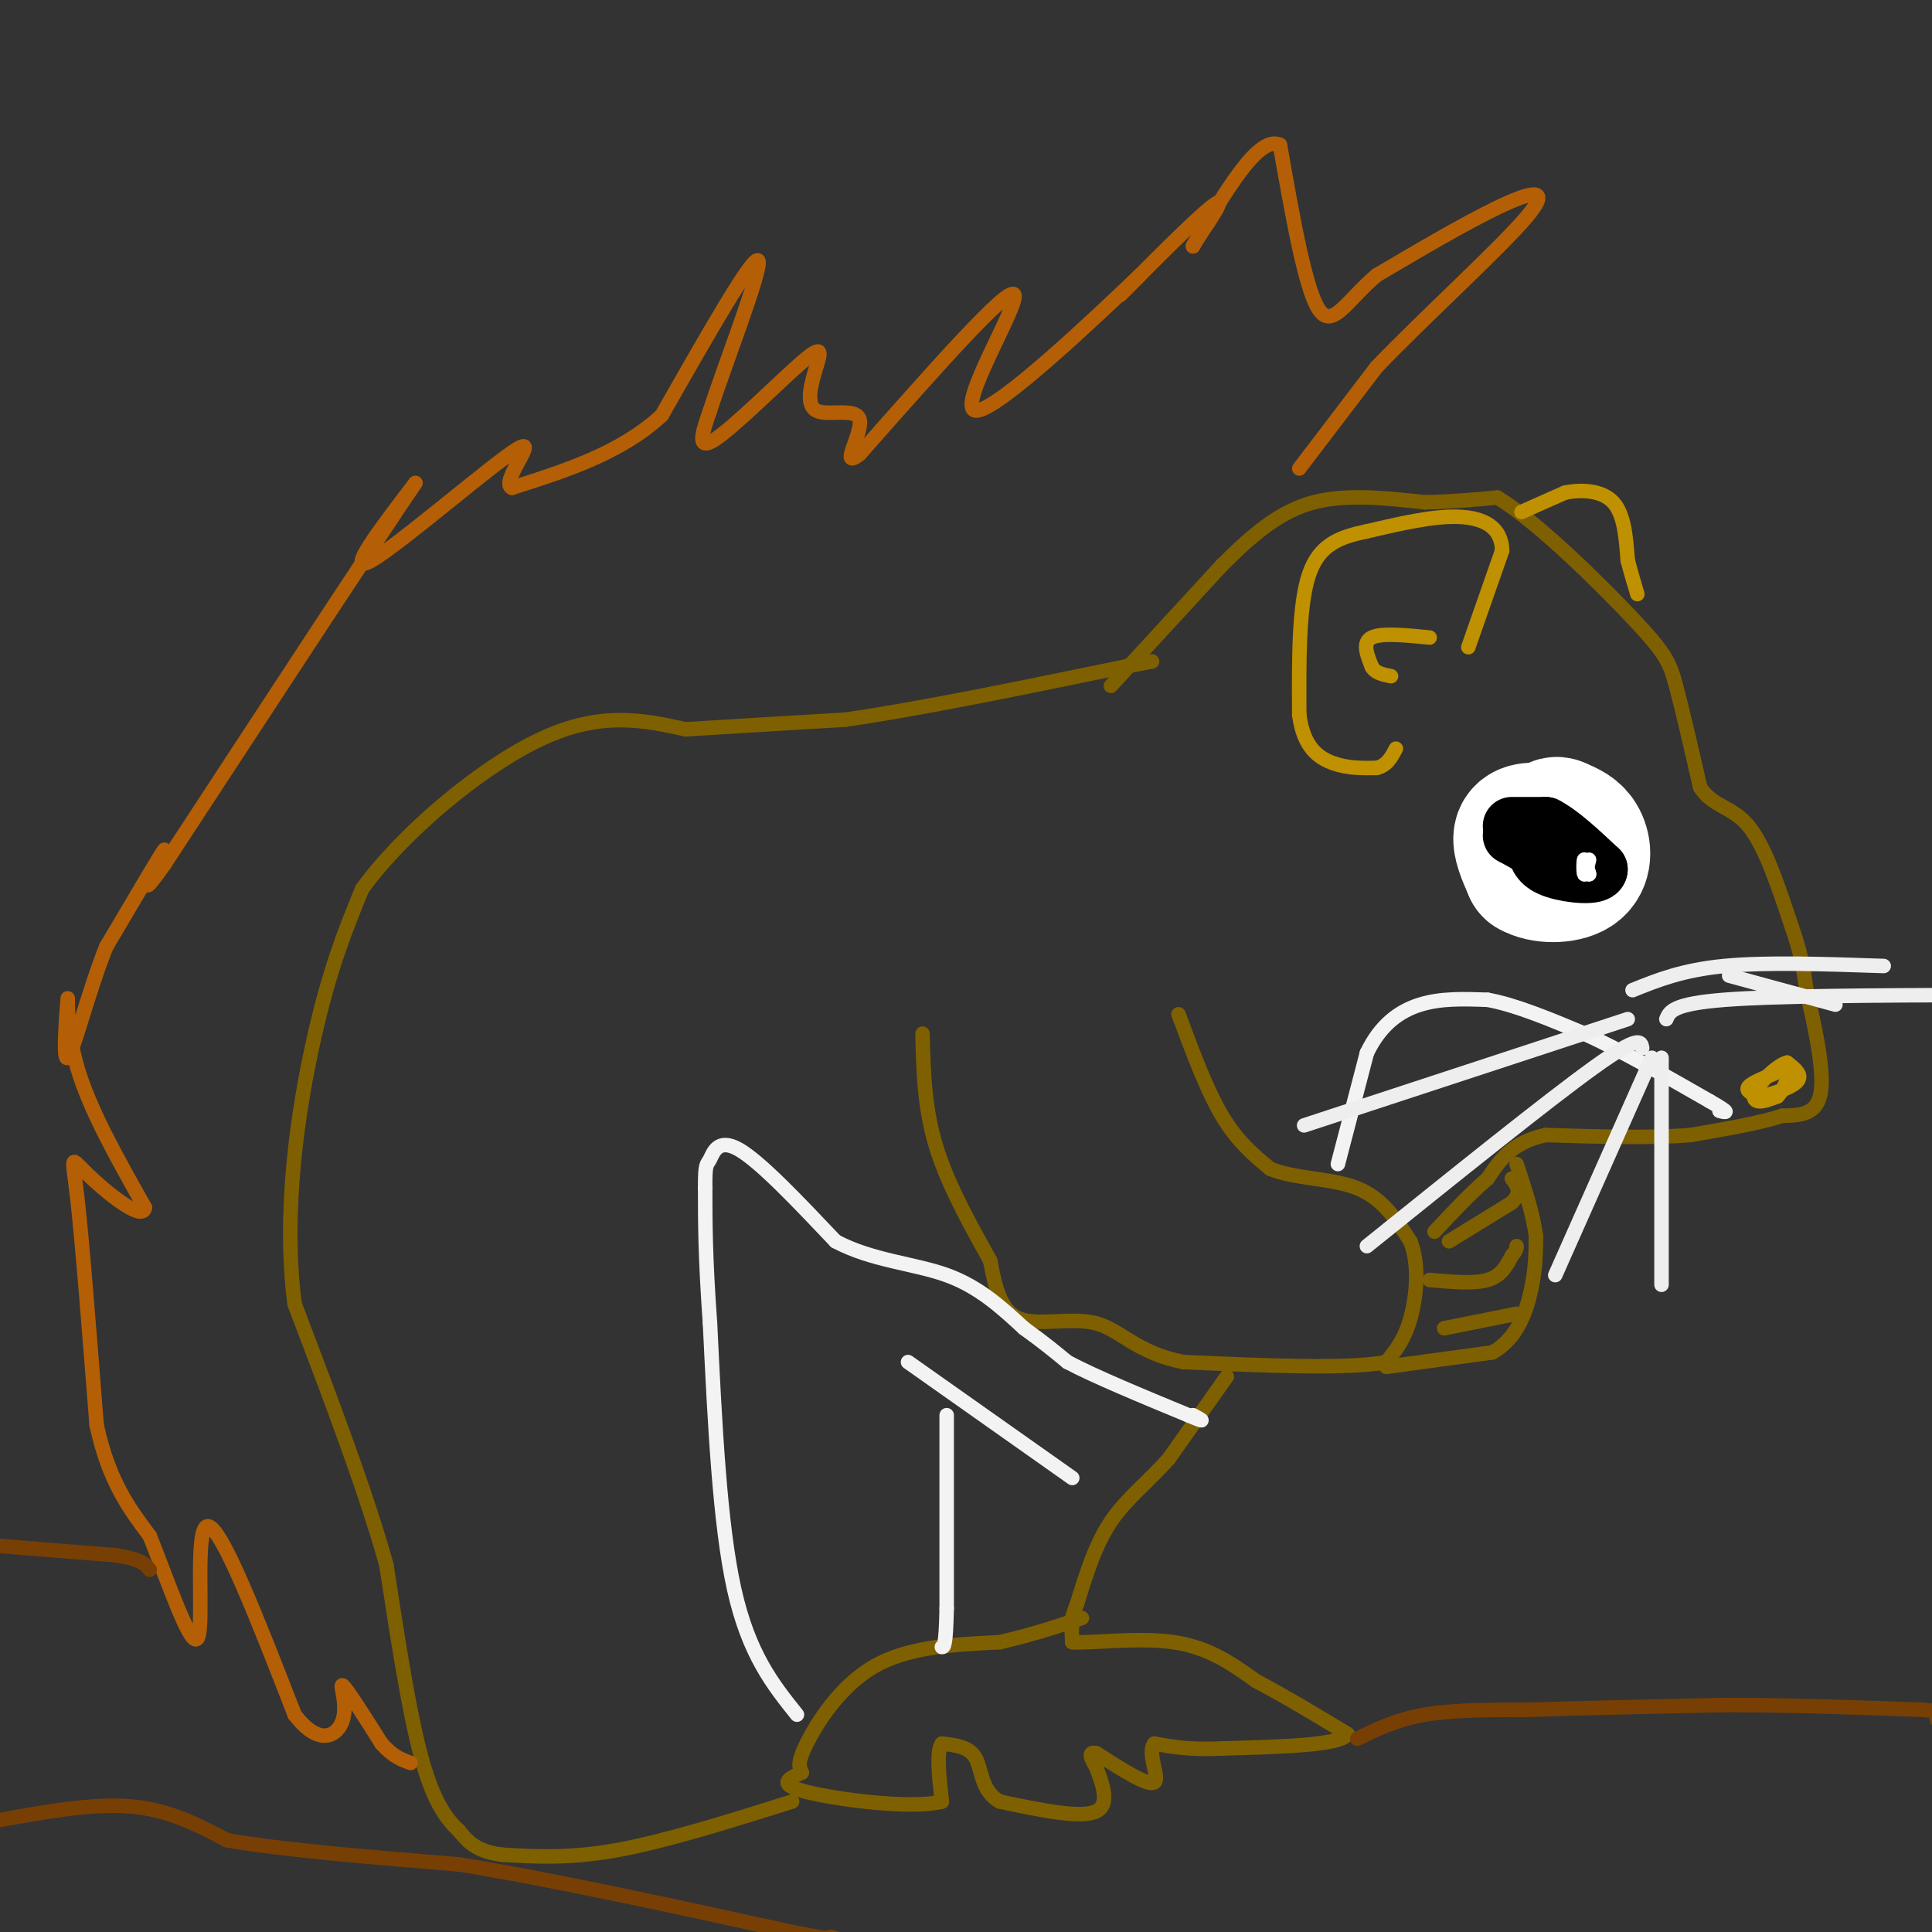 <svg viewBox='0 0 400 400' version='1.1' xmlns='http://www.w3.org/2000/svg' xmlns:xlink='http://www.w3.org/1999/xlink'><rect x="0" y="0" width="400" height="400" fill="#333333" stroke="none"/><g fill='none' stroke='#7f6000' stroke-width='3' stroke-linecap='round' stroke-linejoin='round'><path d='M230,142c0.000,0.000 23.000,-25.000 23,-25'/><path d='M253,117c6.778,-6.778 12.222,-11.222 19,-13c6.778,-1.778 14.889,-0.889 23,0'/><path d='M295,104c6.333,-0.167 10.667,-0.583 15,-1'/><path d='M310,103c8.179,4.917 21.125,17.708 28,25c6.875,7.292 7.679,9.083 9,14c1.321,4.917 3.161,12.958 5,21'/><path d='M352,163c2.600,4.111 6.600,3.889 10,8c3.400,4.111 6.200,12.556 9,21'/><path d='M371,192c2.000,5.667 2.500,9.333 3,13'/><path d='M374,205c1.489,6.467 3.711,16.133 3,21c-0.711,4.867 -4.356,4.933 -8,5'/><path d='M369,231c-4.500,1.500 -11.750,2.750 -19,4'/><path d='M350,235c-8.167,0.667 -19.083,0.333 -30,0'/><path d='M320,235c-7.000,1.500 -9.500,5.250 -12,9'/><path d='M308,244c-3.833,3.333 -7.417,7.167 -11,11'/><path d='M244,210c2.917,7.833 5.833,15.667 9,21c3.167,5.333 6.583,8.167 10,11'/><path d='M263,242c5.067,2.111 12.733,1.889 18,4c5.267,2.111 8.133,6.556 11,11'/><path d='M292,257c1.933,4.867 1.267,11.533 0,16c-1.267,4.467 -3.133,6.733 -5,9'/><path d='M287,282c-7.833,1.500 -24.917,0.750 -42,0'/><path d='M245,282c-9.690,-1.893 -12.917,-6.625 -18,-8c-5.083,-1.375 -12.024,0.607 -16,-1c-3.976,-1.607 -4.988,-6.804 -6,-12'/><path d='M205,261c-3.244,-5.911 -8.356,-14.689 -11,-23c-2.644,-8.311 -2.822,-16.156 -3,-24'/><path d='M300,257c0.000,0.000 13.000,-8.000 13,-8'/><path d='M313,249c2.167,-2.167 1.083,-3.583 0,-5'/><path d='M287,283c0.000,0.000 22.000,-3.000 22,-3'/><path d='M309,280c5.156,-2.867 7.044,-8.533 8,-13c0.956,-4.467 0.978,-7.733 1,-11'/><path d='M318,256c-0.500,-4.333 -2.250,-9.667 -4,-15'/><path d='M296,265c4.583,0.417 9.167,0.833 12,0c2.833,-0.833 3.917,-2.917 5,-5'/><path d='M313,260c1.000,-1.167 1.000,-1.583 1,-2'/><path d='M299,275c0.000,0.000 15.000,-3.000 15,-3'/><path d='M254,285c0.000,0.000 -12.000,17.000 -12,17'/><path d='M242,302c-4.222,4.778 -8.778,8.222 -12,13c-3.222,4.778 -5.111,10.889 -7,17'/><path d='M223,332c-1.333,3.500 -1.167,3.750 -1,4'/><path d='M222,336c-0.167,1.333 -0.083,2.667 0,4'/><path d='M222,340c3.911,0.267 13.689,-1.067 21,0c7.311,1.067 12.156,4.533 17,8'/><path d='M260,348c6.000,3.167 12.500,7.083 19,11'/><path d='M279,359c-1.167,2.333 -13.583,2.667 -26,3'/><path d='M253,362c-6.667,0.333 -10.333,-0.333 -14,-1'/><path d='M239,361c-1.644,1.889 1.244,7.111 0,8c-1.244,0.889 -6.622,-2.556 -12,-6'/><path d='M227,363c-2.000,-0.500 -1.000,1.250 0,3'/><path d='M227,366c0.889,2.556 3.111,7.444 0,9c-3.111,1.556 -11.556,-0.222 -20,-2'/><path d='M207,373c-3.911,-2.178 -3.689,-6.622 -5,-9c-1.311,-2.378 -4.156,-2.689 -7,-3'/><path d='M195,361c-1.167,1.500 -0.583,6.750 0,12'/><path d='M195,373c-6.178,1.600 -21.622,-0.400 -28,-2c-6.378,-1.600 -3.689,-2.800 -1,-4'/><path d='M166,367c-0.452,-1.083 -1.083,-1.792 1,-6c2.083,-4.208 6.881,-11.917 14,-16c7.119,-4.083 16.560,-4.542 26,-5'/><path d='M207,340c7.167,-1.667 12.083,-3.333 17,-5'/><path d='M164,373c-13.000,4.083 -26.000,8.167 -36,10c-10.000,1.833 -17.000,1.417 -24,1'/><path d='M104,384c-5.500,-0.667 -7.250,-2.833 -9,-5'/><path d='M95,379c-2.867,-2.600 -5.533,-6.600 -8,-16c-2.467,-9.400 -4.733,-24.200 -7,-39'/><path d='M80,324c-4.333,-15.500 -11.667,-34.750 -19,-54'/><path d='M61,270c-2.511,-19.244 0.711,-40.356 4,-55c3.289,-14.644 6.644,-22.822 10,-31'/><path d='M75,184c8.444,-11.622 24.556,-25.178 37,-31c12.444,-5.822 21.222,-3.911 30,-2'/><path d='M142,151c10.500,-0.667 21.750,-1.333 33,-2'/><path d='M175,149c15.167,-2.167 36.583,-6.583 58,-11'/><path d='M233,138c9.667,-1.833 4.833,-0.917 0,0'/></g>
<g fill='none' stroke='#bf9000' stroke-width='3' stroke-linecap='round' stroke-linejoin='round'><path d='M304,134c0.000,0.000 7.000,-20.000 7,-20'/><path d='M311,114c-0.067,-4.800 -3.733,-6.800 -9,-7c-5.267,-0.200 -12.133,1.400 -19,3'/><path d='M283,110c-5.533,1.178 -9.867,2.622 -12,9c-2.133,6.378 -2.067,17.689 -2,29'/><path d='M269,148c0.844,6.689 3.956,8.911 7,10c3.044,1.089 6.022,1.044 9,1'/><path d='M285,159c2.167,-0.500 3.083,-2.250 4,-4'/><path d='M296,132c-5.000,-0.500 -10.000,-1.000 -12,0c-2.000,1.000 -1.000,3.500 0,6'/><path d='M284,138c0.667,1.333 2.333,1.667 4,2'/><path d='M315,106c0.000,0.000 9.000,-4.000 9,-4'/><path d='M324,102c3.489,-0.711 7.711,-0.489 10,2c2.289,2.489 2.644,7.244 3,12'/><path d='M337,116c0.833,3.167 1.417,5.083 2,7'/><path d='M368,222c-2.667,1.083 -5.333,2.167 -6,3c-0.667,0.833 0.667,1.417 2,2'/><path d='M364,227c2.178,-0.178 6.622,-1.622 8,-3c1.378,-1.378 -0.311,-2.689 -2,-4'/><path d='M370,220c-1.619,0.321 -4.667,3.125 -6,5c-1.333,1.875 -0.952,2.821 0,3c0.952,0.179 2.476,-0.411 4,-1'/><path d='M368,227c1.167,-1.167 2.083,-3.583 3,-6'/></g>
<g fill='none' stroke='#f3f3f3' stroke-width='3' stroke-linecap='round' stroke-linejoin='round'><path d='M165,355c-5.000,-6.250 -10.000,-12.500 -13,-26c-3.000,-13.500 -4.000,-34.250 -5,-55'/><path d='M147,274c-1.000,-13.833 -1.000,-20.917 -1,-28'/><path d='M146,246c-0.048,-5.345 0.333,-4.708 1,-6c0.667,-1.292 1.619,-4.512 6,-2c4.381,2.512 12.190,10.756 20,19'/><path d='M173,257c7.511,4.022 16.289,4.578 23,7c6.711,2.422 11.356,6.711 16,11'/><path d='M212,275c4.167,3.000 6.583,5.000 9,7'/><path d='M221,282c5.667,3.000 15.333,7.000 25,11'/><path d='M246,293c4.333,1.833 2.667,0.917 1,0'/><path d='M188,282c0.000,0.000 34.000,24.000 34,24'/><path d='M196,293c0.000,0.000 0.000,40.000 0,40'/><path d='M196,333c-0.167,8.000 -0.583,8.000 -1,8'/><path d='M277,241c0.000,0.000 6.000,-23.000 6,-23'/><path d='M283,218c2.756,-5.756 6.644,-8.644 11,-10c4.356,-1.356 9.178,-1.178 14,-1'/><path d='M308,207c5.667,1.000 12.833,4.000 20,7'/><path d='M328,214c7.667,3.500 16.833,8.750 26,14'/><path d='M354,228c4.667,2.667 3.333,2.333 2,2'/></g>
<g fill='none' stroke='#eeeeee' stroke-width='3' stroke-linecap='round' stroke-linejoin='round'><path d='M337,211c0.000,0.000 -67.000,22.000 -67,22'/><path d='M340,217c-0.250,-1.417 -0.500,-2.833 -10,4c-9.500,6.833 -28.250,21.917 -47,37'/><path d='M342,219c0.000,0.000 -20.000,45.000 -20,45'/><path d='M344,219c0.000,0.000 0.000,47.000 0,47'/><path d='M338,205c5.167,-2.083 10.333,-4.167 19,-5c8.667,-0.833 20.833,-0.417 33,0'/><path d='M345,211c0.667,-1.583 1.333,-3.167 12,-4c10.667,-0.833 31.333,-0.917 52,-1'/><path d='M358,202c0.000,0.000 22.000,6.000 22,6'/></g>
<g fill='none' stroke='#b45f06' stroke-width='3' stroke-linecap='round' stroke-linejoin='round'><path d='M269,97c0.000,0.000 16.000,-21.000 16,-21'/><path d='M285,76c9.548,-9.976 25.417,-24.417 31,-31c5.583,-6.583 0.881,-5.310 -6,-2c-6.881,3.310 -15.940,8.655 -25,14'/><path d='M285,57c-6.200,5.244 -9.200,11.356 -12,7c-2.800,-4.356 -5.400,-19.178 -8,-34'/><path d='M265,30c-4.333,-2.167 -11.167,9.417 -18,21'/><path d='M247,51c-0.560,0.179 7.042,-9.875 5,-9c-2.042,0.875 -13.726,12.679 -18,17c-4.274,4.321 -1.137,1.161 2,-2'/><path d='M236,57c-8.238,7.845 -29.833,28.458 -34,28c-4.167,-0.458 9.095,-21.988 8,-24c-1.095,-2.012 -16.548,15.494 -32,33'/><path d='M178,94c-4.412,3.519 0.560,-4.184 0,-7c-0.560,-2.816 -6.650,-0.743 -9,-2c-2.350,-1.257 -0.960,-5.842 0,-9c0.960,-3.158 1.489,-4.889 -3,-1c-4.489,3.889 -13.997,13.397 -18,16c-4.003,2.603 -2.502,-1.698 -1,-6'/><path d='M147,85c2.956,-9.244 10.844,-29.356 10,-31c-0.844,-1.644 -10.422,15.178 -20,32'/><path d='M137,86c-8.500,7.833 -19.750,11.417 -31,15'/><path d='M106,101c-2.679,-1.048 6.125,-11.167 1,-8c-5.125,3.167 -24.179,19.619 -30,23c-5.821,3.381 1.589,-6.310 9,-16'/><path d='M86,100c-7.167,10.500 -29.583,44.750 -52,79'/><path d='M34,179c-7.556,10.733 -0.444,-1.933 0,-3c0.444,-1.067 -5.778,9.467 -12,20'/><path d='M22,196c-3.681,9.161 -6.884,22.064 -8,23c-1.116,0.936 -0.147,-10.094 0,-12c0.147,-1.906 -0.530,5.313 2,14c2.530,8.687 8.265,18.844 14,29'/><path d='M30,250c-0.381,3.167 -8.333,-3.417 -12,-7c-3.667,-3.583 -3.048,-4.167 -2,5c1.048,9.167 2.524,28.083 4,47'/><path d='M20,295c2.500,11.667 6.750,17.333 11,23'/><path d='M31,318c4.060,10.143 8.708,24.000 10,21c1.292,-3.000 -0.774,-22.857 2,-23c2.774,-0.143 10.387,19.429 18,39'/><path d='M61,355c5.143,6.821 9.000,4.375 10,1c1.000,-3.375 -0.857,-7.679 0,-7c0.857,0.679 4.429,6.339 8,12'/><path d='M79,361c2.333,2.667 4.167,3.333 6,4'/></g>
<g fill='none' stroke='#ffffff' stroke-width='28' stroke-linecap='round' stroke-linejoin='round'><path d='M320,172c-2.250,-0.167 -4.500,-0.333 -5,1c-0.500,1.333 0.750,4.167 2,7'/><path d='M317,180c2.238,1.405 6.833,1.417 9,0c2.167,-1.417 1.905,-4.262 1,-6c-0.905,-1.738 -2.452,-2.369 -4,-3'/><path d='M323,171c-0.833,-0.500 -0.917,-0.250 -1,0'/></g>
<g fill='none' stroke='#000000' stroke-width='12' stroke-linecap='round' stroke-linejoin='round'><path d='M313,171c0.000,0.000 7.000,0.000 7,0'/><path d='M320,171c3.000,1.500 7.000,5.250 11,9'/><path d='M331,180c-0.111,1.578 -5.889,1.022 -9,0c-3.111,-1.022 -3.556,-2.511 -4,-4'/><path d='M318,176c-1.500,-1.167 -3.250,-2.083 -5,-3'/></g>
<g fill='none' stroke='#ffffff' stroke-width='3' stroke-linecap='round' stroke-linejoin='round'><path d='M328,180c0.000,0.000 1.000,1.000 1,1'/><path d='M329,181c0.000,-0.333 -0.500,-1.667 -1,-3'/><path d='M328,178c-0.200,0.333 -0.200,2.667 0,3c0.200,0.333 0.600,-1.333 1,-3'/></g>
<g fill='none' stroke='#783f04' stroke-width='3' stroke-linecap='round' stroke-linejoin='round'><path d='M281,360c4.083,-2.000 8.167,-4.000 14,-5c5.833,-1.000 13.417,-1.000 21,-1'/><path d='M316,354c10.333,-0.333 25.667,-0.667 41,-1'/><path d='M357,353c13.667,0.000 27.333,0.500 41,1'/><path d='M398,354c7.333,0.500 5.167,1.250 3,2'/><path d='M-1,320c0.000,0.000 25.000,2.000 25,2'/><path d='M24,322c5.333,0.833 6.167,1.917 7,3'/><path d='M-1,377c10.000,-1.833 20.000,-3.667 28,-3c8.000,0.667 14.000,3.833 20,7'/><path d='M47,381c11.333,2.000 29.667,3.500 48,5'/><path d='M95,386c19.500,3.167 44.250,8.583 69,14'/><path d='M164,400c12.833,2.500 10.417,1.750 8,1'/></g>
</svg>
